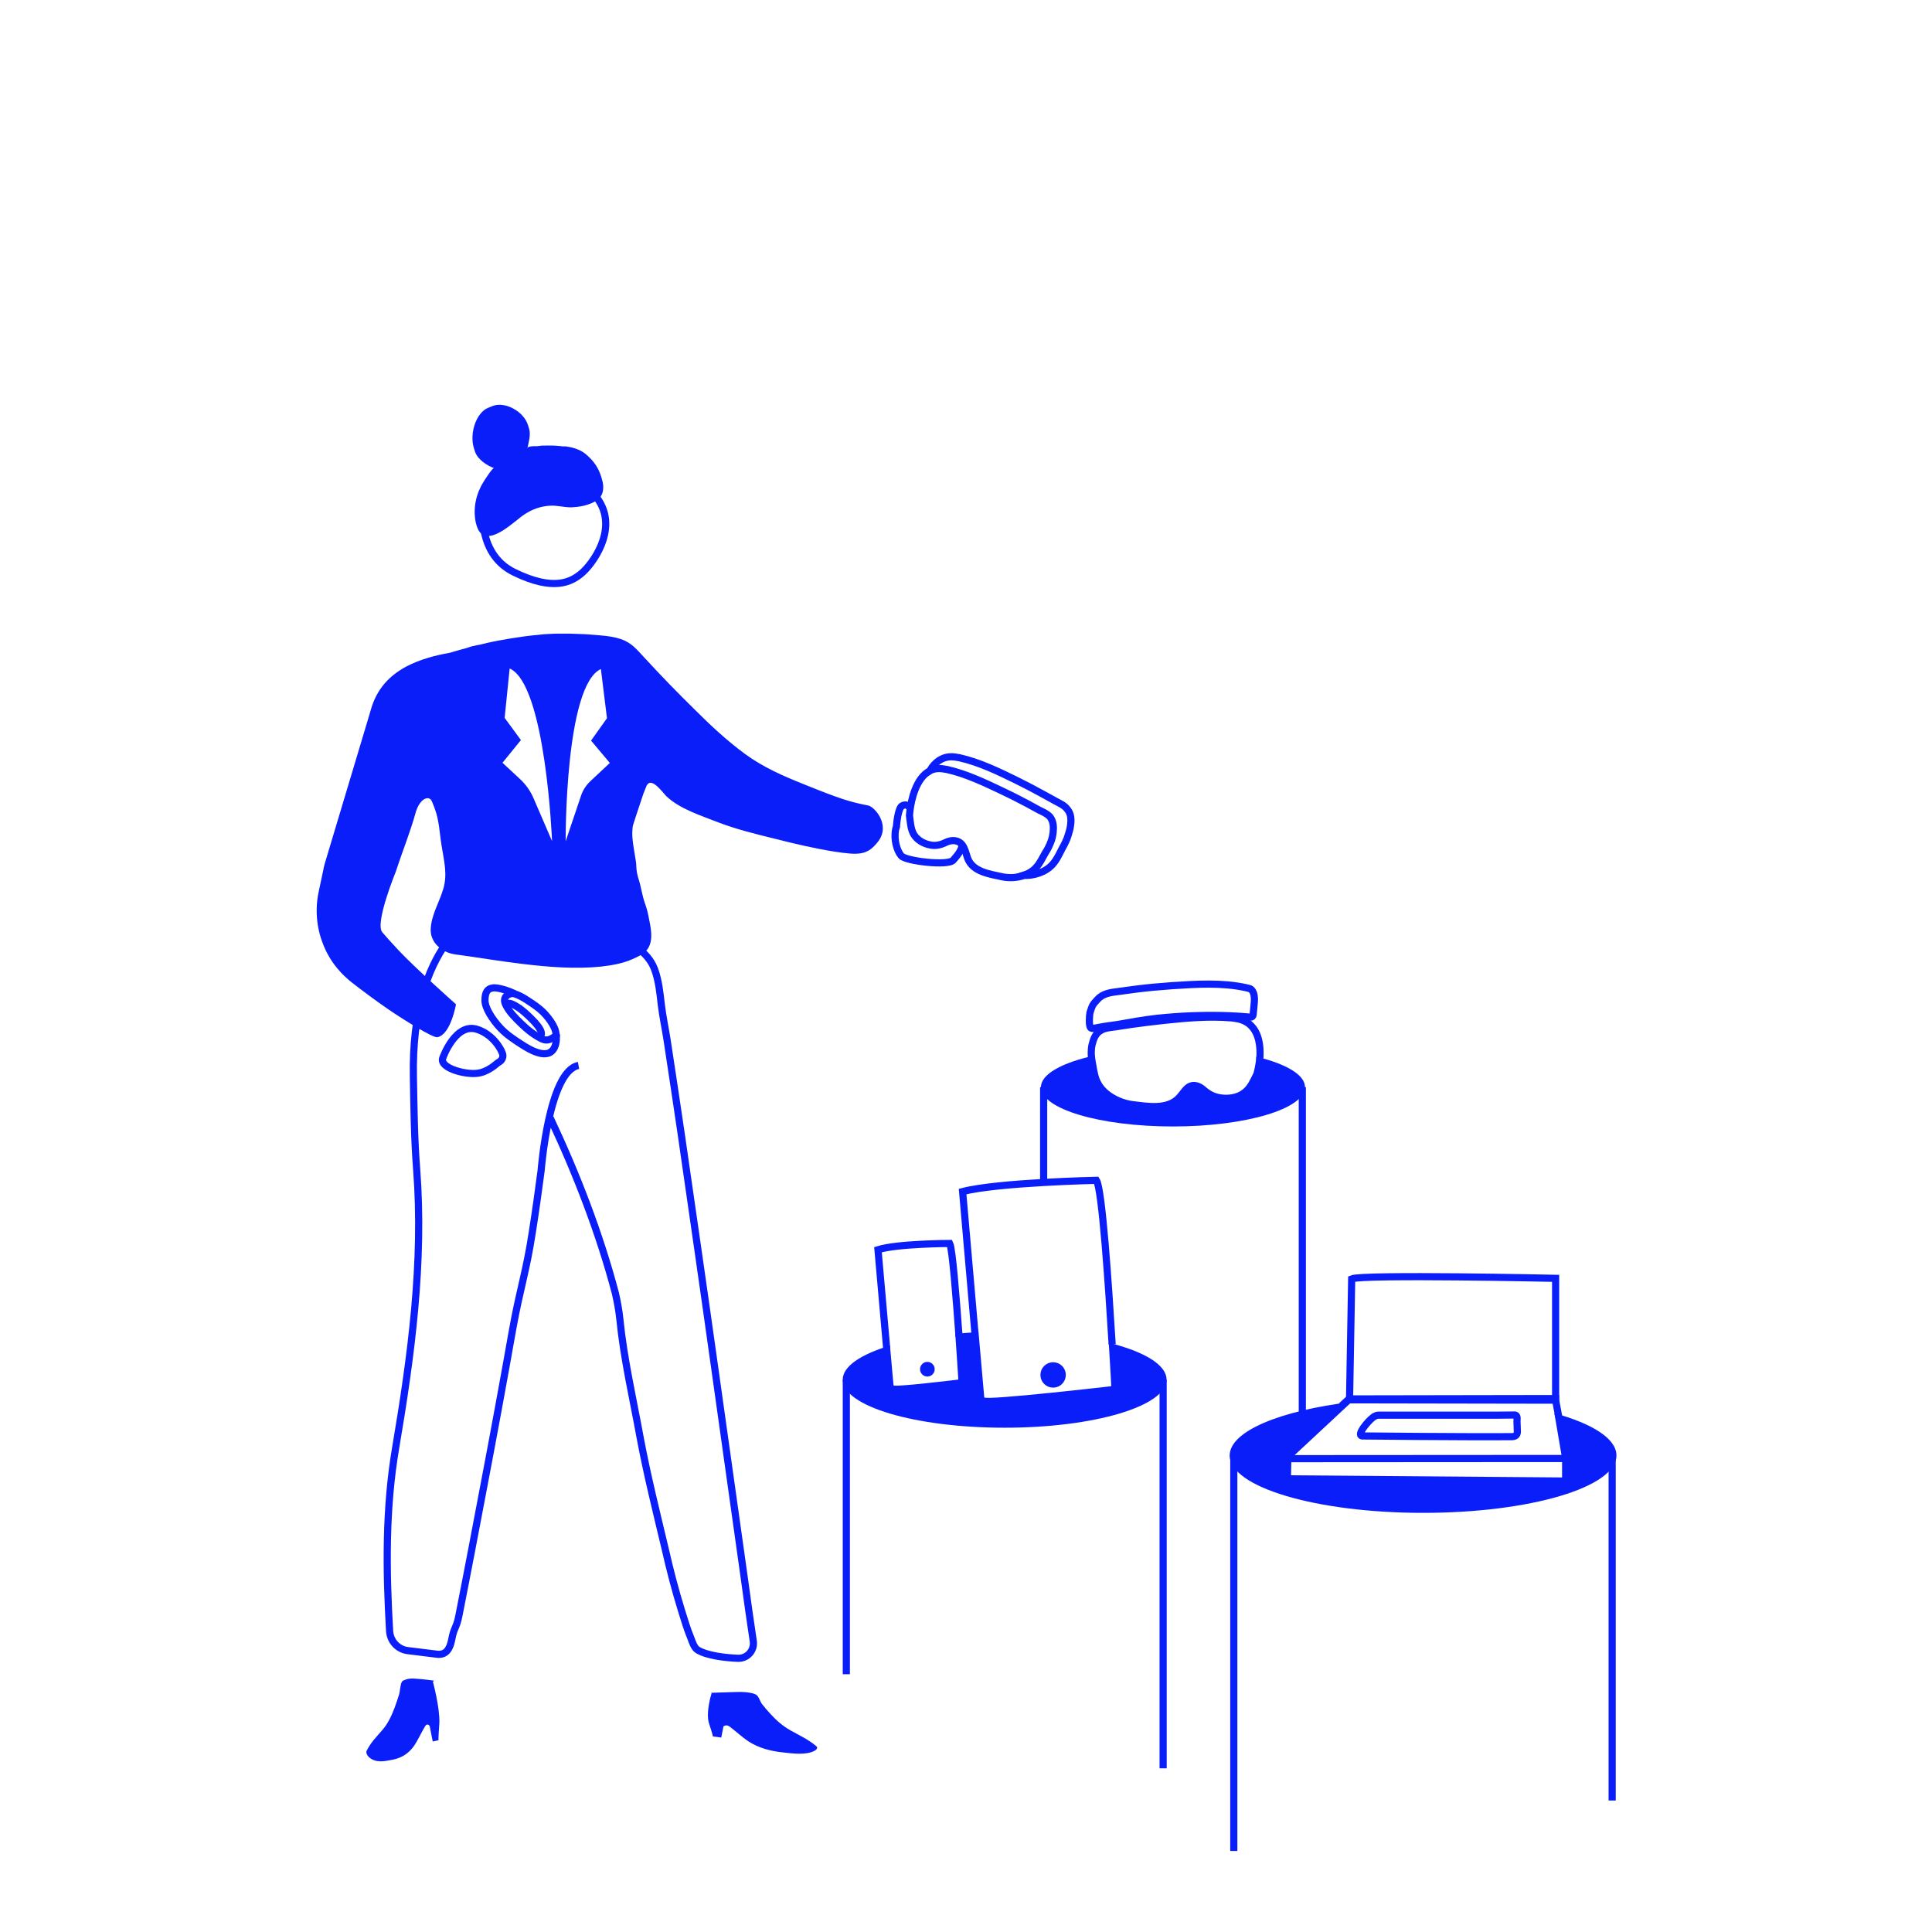 <?xml version="1.0" encoding="utf-8"?>
<!-- Generator: Adobe Illustrator 25.0.0, SVG Export Plug-In . SVG Version: 6.00 Build 0)  -->
<svg version="1.1" id="Layer_1" xmlns="http://www.w3.org/2000/svg" xmlns:xlink="http://www.w3.org/1999/xlink" x="0px" y="0px"
	 viewBox="0 0 1080 1080" style="enable-background:new 0 0 1080 1080;" xml:space="preserve">
<style type="text/css">
	.st0{fill:#0A1EFA;}
	.st1{fill:none;stroke:#0A1EFA;stroke-width:4;stroke-miterlimit:10;}
	.st2{fill:none;stroke:#0A1EFA;stroke-width:4;stroke-linejoin:round;stroke-miterlimit:10;}
	.st3{fill:none;stroke:#0A1EFA;stroke-width:4;stroke-linecap:round;stroke-linejoin:round;stroke-miterlimit:10;}
</style>
<g>
	<path class="st0" d="M485.4,450.3c-10.1-2-15.3-3.5-35.8-11.8c-11.8-4.7-22.8-9.5-33.1-17c-9.9-7.3-19-15.7-27.7-24.4
		c-9.8-9.6-19.3-19.4-28.6-29.5c-4.3-4.6-7.2-8.4-13.3-10.4c-5.5-1.8-11.4-2-17.1-2.5c-2-0.1-3.8-0.3-5.8-0.3
		c-2-0.1-3.8-0.1-5.8-0.2c-2,0-3.8,0-5.8,0s-3.8,0.1-5.8,0.2s-3.8,0.2-5.8,0.5c-1.8,0.2-3.8,0.3-5.7,0.6c-1.8,0.2-3.8,0.5-5.7,0.8
		c-1.8,0.2-3.8,0.6-5.7,0.9c-1.8,0.3-3.8,0.7-5.7,1c-1.8,0.3-3.7,0.8-5.7,1.2c-0.9,0.2-1.8,0.5-2.9,0.7c-0.9,0.2-2,0.5-2.9,0.6
		c-1.7,0.3-3.6,0.8-5.2,1.4c-0.8,0.3-1.7,0.5-2.5,0.7c-0.9,0.2-2,0.6-2.9,0.8c-1.5,0.5-3,0.8-4.4,1.3c-8.6,1.5-16.9,3.8-24.2,7.6
		c-9.4,5-16.8,12.5-20.1,24.6l-2.8,9.4l-22.9,76.4c-0.2,1-0.6,2.1-0.7,3.1l-2.7,12.7c-2,9.6-1.2,19.7,2.4,28.8
		c0,0.1,0.1,0.2,0.1,0.3c2,5.1,4.7,9.7,8.2,13.8c2.3,2.8,4.9,5.2,7.6,7.4c6,4.7,13.8,10.5,20.8,15.3c7.6,5.2,24.7,16,27.3,15.5
		c7.5-1.4,10.4-18.4,10.4-18.4s-23.1-20.5-32.4-30.5c-4.2-4.5-7.6-8.3-8.9-9.9c-4-5.3,7.6-33.6,7.6-33.6
		c3.6-11.1,8.1-22.1,11.2-33.3c0.1-0.5,0.3-1,0.5-1.5c0.6-1.6,1.4-3.2,2.7-4.6s3.7-2.8,5.3-0.9c0.5,0.6,0.7,1.3,1,2
		c0.5,1.2,0.9,2.2,1.3,3.4c2.4,6.6,2.5,13.5,3.7,20.5c1.3,8.2,3.4,16,0.8,24.2c-2.2,7.3-6.4,14-6.9,21.6
		c-0.7,8.3,6.7,13.8,13.6,14.7c12.7,1.7,25.4,3.9,38.2,5.4c14.3,1.7,29.1,2.9,43.6,1.4c5.9-0.7,11.9-1.7,17.5-4.2
		c3.1-1.4,6.7-3,8.6-6c3.1-5,1.4-12,0.3-17.5c-0.5-2.7-1.2-5.2-2.1-7.7c-1.5-4.2-2.1-9-3.4-13.1c-0.8-2.4-1.3-4.9-1.4-7.4
		c0-1.7-0.3-3.5-0.6-5.2c-0.8-5.3-2.1-10.8-1.5-16.2c0.1-0.7,0.1-1.3,0.3-1.8c1.2-3.7,2.3-7.3,3.6-11c0.8-2.3,1.5-4.7,2.3-6.9
		c0.5-1,0.8-2.2,1.3-3.2c0.2-0.7,0.6-1.4,1-1.8c2.8-3.2,8.6,5,10.3,6.7c7.5,7.2,19.7,11,29.1,14.7c10.2,3.9,20.8,6.5,31.4,9.1
		c11,2.8,22,5.4,33.2,7.2c14,2.1,18.8,2.4,25.1-6C497.7,460.8,488.8,451,485.4,450.3z M298.2,446.1c-1.7-4-4.3-7.6-7.4-10.5
		l-9.9-9.2l10.3-12.7l-9.1-12.4l2.8-27.6c20.2,8.8,23.7,96.4,23.7,96.5L298.2,446.1z M330,436.7c-2.5,2.4-4.4,5.3-5.4,8.7l-8.4,24.9
		c0,0-0.5-87.1,19.7-96.3l3.4,27.5l-8.9,12.5l10.5,12.5L330,436.7z"/>
</g>
<path class="st1" d="M501.1,462.4c0,0,0-0.1,0-0.2c0.1-1.5,0.9-10.8,3.3-11.8c2.3-1,2.9-0.2,4.9,1.6"/>
<path class="st1" d="M537.8,472.3c-0.1,3.1-3.2,6.5-4.9,8.5c-2.8,3.4-26.6,0.6-29.1-2.4c-2.4-2.8-4.3-9.1-3.1-14.9
	c0.1-0.3,0.2-0.7,0.3-1c0-0.1,0.1-0.3,0.1-0.4"/>
<path class="st0" d="M397.8,946.5c0,0-3.5,10.8-1.4,17.1c2.1,6.2,2.1,7.1,2.1,7.1l4.7,0.6l1.2-6.2c0,0,1.5-1.4,3.5,0.1
	c3.6,2.7,6.8,5.8,10.6,8.3c5.7,3.7,12.4,5.4,19.1,6.1c5.3,0.6,13.2,1.7,17.9-1c1-0.6,1.8-1.6,0.9-2.4c-4.3-3.7-9.5-6.1-14.5-8.9
	c-4.3-2.4-8-5.7-11.2-9.2c-1.6-1.7-3.2-3.6-4.7-5.5c-1.2-1.5-1.7-4.3-3.4-5.3c-0.6-0.3-1.2-0.6-1.8-0.7c-4.7-1.2-9.6-0.7-14.3-0.6
	c-3.1,0.1-6.1,0.2-9.2,0.3"/>
<path class="st0" d="M242,940.1c0,0,4,14.8,3.6,23.2c-0.6,8.4-0.5,9.5-0.5,9.5l-3.2,0.7l-1.7-8.6c0,0-1.3-2-2.5,0
	c-2.2,3.6-4,7.7-6.2,11c-3.5,5-8,7.1-12.6,7.9c-3.7,0.7-9.1,2-12.9-1.8c-0.8-0.8-1.6-2.3-1-3.4c2.5-5,5.9-8.1,8.9-11.7
	c2.7-3.1,4.9-7.5,6.7-12.3c0.9-2.4,1.7-4.9,2.5-7.4c0.6-2,0.6-5.7,1.6-7.1c0.3-0.5,0.8-0.7,1.3-0.9c3.2-1.5,6.7-0.7,10.1-0.5
	c2.2,0.2,4.4,0.5,6.6,0.8"/>
<path class="st1" d="M270.3,280.9c0,0-5,28.2,17.1,39s31.9,5.5,37.8,0.5s19.9-23.7,9.9-40s-20.5-26.5-35.6-26.2
	C284.4,254.4,272.8,277.4,270.3,280.9z"/>
<path class="st0" d="M312.6,249.3c-3.1-0.3-6.4-0.3-9.6-0.2c-1.5,0.1-3,0.5-4.5,0.3c-0.7,0.1-3.5,0-3.7,1.2c0.7-3.1,2-7.6,1-10.8
	l-0.6-2c-2.4-8-13.2-13.6-19.9-10.8l-2.5,1c-6.7,2.8-10.3,14.2-8,22.1l0.6,2c1.4,4.7,6.9,8.2,10.8,9.6c-0.9-0.3-5.1,6.4-5.7,7.3
	c-4.2,6.6-6.2,14.6-4.6,22.8c0.5,2.2,1.2,4.4,2.5,5.9c6.4,6.9,19.4-6.7,25-10.3c4.3-2.8,9-4.4,13.9-4.7c4.2-0.3,8.1,1,12.3,0.9
	c4-0.2,8.3-0.9,12.1-2.8c1.6-0.8,3.1-1.7,4.2-3.4c1.4-2.2,1.6-5.2,1-7.9c-1.7-7.6-4.9-11.9-9.9-16c-3.1-2.4-7.2-3.5-10.9-4
	C315,249.6,313.8,249.5,312.6,249.3z"/>
<path class="st1" d="M323.4,595.6c-16.6,3-20.9,58.7-20.9,58.7c-1.5,11.4-3.1,22.9-4.9,34.3c-3.4,22.3-6.9,31.7-10.9,53.8
	c-5.2,29.4-10.6,58.7-16.2,88.1c-4.6,24.3-9.2,48.6-14,72.8c-1.4,7.1-2.7,6.2-4,13.3c-1,5.2-3.2,8.8-8.4,8.1l-16.2-2
	c-5.5-0.7-9.7-5.2-10.1-10.8c-2-34.3-2.4-68.7,3.4-102.7c8.7-51.3,15.7-103.6,11.7-155.7c-1.3-16.9-1.5-33.9-1.8-50.9
	c-1.6-76.1,36.5-92,38.7-93.9c11.7-9.4,29.5-5.3,42.2-1c10.5,3.5,20.7,8.3,30.4,13.9c9.2,5.3,19.5,9.6,23.5,20.2
	c2.4,6.5,3,13.3,3.8,20c0.8,6.6,2.2,13.1,3.2,19.5c2.7,17.6,5.3,35,7.9,52.6c3.1,21.3,6.1,42.5,9.2,63.7c3.2,22.5,6.5,45.1,9.6,67.5
	c3,21.4,6,42.7,9,64c2.5,17.8,5,35.5,7.5,53.3c1.6,11.7,3.2,23.4,5,35.1c0.7,5.2-3.4,9.7-8.6,9.5c-7.4-0.3-17.2-1.5-22.4-4.6
	c-2.1-1.2-3.1-4.6-3.9-6.7c-2.1-5-3.6-10.2-5.2-15.3c-3.5-11.3-6.5-22.8-9.1-34.3c-4.9-20.6-10.1-41.4-14-62.2
	c-4-22-9.2-44.3-11.4-66.5c-0.5-4.9-1.4-9.7-2.5-14.5c-8.8-33.4-21.7-66.7-36.4-97.9"/>
<path class="st1" d="M247.6,591.2c0,0,7.1-20,19.4-15.7c3.6,1.2,6.7,3.4,9.2,6.1c1.3,1.4,2.4,2.9,3.4,4.6c0.5,0.8,0.8,1.6,1.2,2.5
	c0.6,1.5,0.3,3-0.8,4.2c-0.7,0.7-1.5,1-2.2,1.6c-0.9,0.8-2,1.6-3,2.3c-2.4,1.6-5.2,2.9-8.2,3.2C259.3,600.8,245.1,596.7,247.6,591.2
	z"/>
<circle class="st0" cx="588.4" cy="766.9" r="4.9"/>
<path class="st0" d="M652.1,771.2c0,14.9-40.5,26.9-90.5,26.9s-90.5-12-90.5-26.9c0-7.4,10.1-14.1,26.4-19c1.1,12.1,1.9,21.8,2,22.2
	c0.1,1.2,36.2-3.2,36.2-3.2s-0.7-11.7-1.7-25.6c4.2-0.4,8.5-0.7,13-0.9c1.7,19.7,3.1,35.7,3.2,36.4c0.1,2,71-6.2,71-6.2
	s-0.5-10.1-1.4-24.3C639.5,755.5,652.1,762.9,652.1,771.2z"/>
<line class="st1" x1="650.2" y1="771.2" x2="650.2" y2="988.5"/>
<line class="st1" x1="473.1" y1="771.2" x2="473.1" y2="935.9"/>
<path class="st0" d="M729.5,607.7c0,12.1-33,22-73.8,22s-73.8-9.8-73.8-22c0-7.3,11.9-13.7,30.1-17.7c0.2,1.6,0.5,3.3,0.8,4.9
	c0.6,3.2,1,6.7,2.6,9.6c3.2,6.3,11.6,10.4,18.6,11.1c7.7,0.9,18.3,2.8,23.9-3.6c1.9-2.1,3.3-4.7,5.8-6.2c3.6-2.1,7.5-0.7,10.4,1.9
	c2.5,2.2,5.3,3.7,8.8,4.1c3.8,0.5,8.3-0.1,11.4-2.5c3.2-2.3,4.7-6.2,6.4-9.5c0,0,1.2-4,1.6-9.1C718.9,594.7,729.5,600.8,729.5,607.7
	z"/>
<line class="st1" x1="728" y1="607.7" x2="728" y2="792.2"/>
<line class="st1" x1="583.4" y1="660.5" x2="583.4" y2="607.7"/>
<g>
	<path class="st1" d="M598.4,461.7c-0.2,1.7-0.7,3.2-1.2,4.9c-0.8,2.8-2.1,5.3-3.4,7.6c-1.6,3.1-3.1,6.5-5.5,9.1
		c-4,4.4-10.5,6.3-16.4,6.1c2.8-0.9,5.3-2.3,7.2-4.4c2.2-2.3,3.6-5.4,5.2-8.2c1.4-2.1,2.5-4.4,3.4-6.9c0.5-1.4,0.8-2.9,1-4.4
		c0.3-3,0.3-6.2-1.7-8.8c-1.6-1.8-3.9-2.8-6-3.8c-2.2-1.2-4.4-2.4-6.6-3.6c-4.7-2.5-9.6-5-14.5-7.3c-9.7-4.6-19.8-9.4-30.3-11.8
		c-0.6-0.1-1.2-0.2-1.8-0.3c-3.2-0.6-5.9-0.2-8.1,1c3.1-5.2,7.9-8.9,14.9-7.6c0.6,0.1,1.3,0.2,1.8,0.3c11.1,2.5,21.6,7.6,31.8,12.6
		c5.1,2.5,10.2,5.2,15.1,7.9c2.3,1.3,4.6,2.5,6.9,3.8c2.2,1.2,4.6,2.2,6.2,4.2C598.9,454.8,598.9,458.4,598.4,461.7z"/>
	<path class="st1" d="M519.8,430.9c-7.8,4-10.4,16.4-11.1,22c-0.2,1.8-0.3,2.9-0.3,2.9c0.5,3.6,0.6,7.6,2.5,10.8
		c2,3.1,5.4,5,8.9,5.7c3,0.7,5.9,0.1,8.7-1.3c3.2-1.6,7.1-1.7,9.4,1.3l0,0c1.6,2.1,2.1,4.9,3,7.4c2.8,7.7,12.4,8.9,19.2,10.4
		c3.7,0.8,8,0.7,12-0.6"/>
</g>
<g>
	<circle class="st1" cx="588.7" cy="768.6" r="5.1"/>
	<path class="st1" d="M545,745.3c-3-34.2-6.9-79.2-6.9-79.2c19.5-5.1,74.8-6.3,74.8-6.3c3.2,4.8,6.8,58.9,8.8,91.7"/>
	<circle class="st0" cx="588.7" cy="768.6" r="5.1"/>
</g>
<g>
	<path class="st1" d="M495.7,754.3c-2.1-23.6-4.9-55.7-4.9-55.7c10.5-3.4,40.1-3.5,40.1-3.5c1.5,2.9,3.6,30.1,5.2,52"/>
	<ellipse class="st0" cx="518.4" cy="765.4" rx="4.1" ry="4.1"/>
</g>
<path class="st0" d="M903.6,813.6c0,17.8-48.4,32.1-108.1,32.1s-108.1-14.4-108.1-32.1c0-13.5,28.2-25.1,68.2-29.9l-33.7,31.4
	l-0.2,9.6l151.5,1.2v-10.7l-4.3-25.2C890.1,795.8,903.6,804.2,903.6,813.6z"/>
<line class="st1" x1="901.2" y1="813.6" x2="901.2" y2="1006.5"/>
<line class="st1" x1="689.7" y1="813.6" x2="689.7" y2="1034.7"/>
<path class="st1" d="M869.6,782.7v-68.1c0,0-108.1-2.3-114,0.3l-1.2,67.6L869.6,782.7z"/>
<polyline class="st1" points="749.8,786 754.1,782 869.6,781.8 869.6,782.7 871.4,792.3 "/>
<path class="st1" d="M761.3,802.7c0,0,56.9,0.6,83.8,0.4c2.3,0,3.2-1.2,3.1-3.1s-0.1-3.7-0.2-5.4c0-0.9,0.4-3-0.7-3.5
	c-0.2-0.1-0.5-0.1-0.7-0.1c-3.6,0-7.2,0.1-10.7,0.1c-6.7,0-13.2,0-19.8,0c-7.3,0-14.6,0-21.8,0c-5.9,0-11.7,0-17.7,0
	c-2.1,0-4.1,0-6.2,0c-0.7,0-1.7,0.4-2.6,1C764.3,794.7,758.4,802.1,761.3,802.7z"/>
<g>
	<path class="st1" d="M610.1,574.8c-0.3-0.1-0.4-0.3-0.5-0.4c-1-1.3-0.6-6.9-0.3-8.3c1.3-4,1.3-4.3,4.1-7.3c3-3.4,7.3-4,11.5-4.5
		c3.2-0.4,6.4-0.9,9.6-1.3c6.9-0.9,13.7-1.5,20.7-2c13.7-0.9,28-1.8,41.2,1.1c0.8,0.1,1.5,0.4,2.3,0.6c0,0,3.2,0.8,2.4,8.3l-0.6,6.3
		c-0.1,0.8-0.6,1.3-1.4,1.3c-4.1-0.4-8.2-0.6-12.2-0.8c-11.5-0.4-23-0.1-34.5,0.9c-7.7,0.6-15.4,1.8-23,3.2
		c-6.7,1.3-10.6,1.4-17.3,2.8C611.7,574.9,610.8,575,610.1,574.8z"/>
	<path class="st1" d="M610.2,591.7c-0.1-1-0.2-2-0.2-3c0-1.5,0.1-3.2,0.5-4.8c0.8-3.2,1.9-6.4,5.2-8.1c2.4-1.3,5.3-1.4,7.9-1.8
		c2.8-0.4,5.7-0.9,8.5-1.3c6.2-0.9,12.3-1.6,18.5-2.3c12.3-1.3,25.2-2.5,37.7-1.4c0.8,0.1,1.4,0.1,2.2,0.3
		c13,1.7,14.5,14.1,13.7,23.2"/>
</g>
<g>
	<path class="st2" d="M282.5,561.3c1.2-0.5,2.3-0.7,4,0.1c3.4,1.6,6.2,3.9,8.9,6.5c2.4,2.3,5.1,4.9,6.6,7.7c1.3,2.5,0.4,3.7-0.8,4.3
		"/>
	<path class="st2" d="M286.6,555.3c3,0.6,6.5,2.7,8.4,4c3.2,2.1,6.4,4.2,9,6.9c3.6,3.7,6.7,8.6,6.8,11.7c0,0.4,0,0.7,0,1.1"/>
	<path class="st3" d="M287.1,555.2c0,0-7.4,0.5-4.3,6.7c2,3.9,5.3,7.2,8.4,10.2c3.5,3.4,7.2,6.4,11.6,8.6c3.5,1.7,5.4-0.1,8.3-1.8
		c-0.1,0.1-0.1,1.8-0.1,2.1c-0.1,1.4-0.3,2.9-0.9,4.2c-3.4,8-14,1.6-18.6-1.4c-4.2-2.7-8.3-5.4-11.7-9c-4.6-4.9-8.7-11.3-8.7-15.6
		s1.3-6.5,4.2-6.9C278,551.7,284.6,554,287.1,555.2z"/>
</g>
<line class="st1" x1="720.5" y1="815.4" x2="874.1" y2="815.3"/>
</svg>
